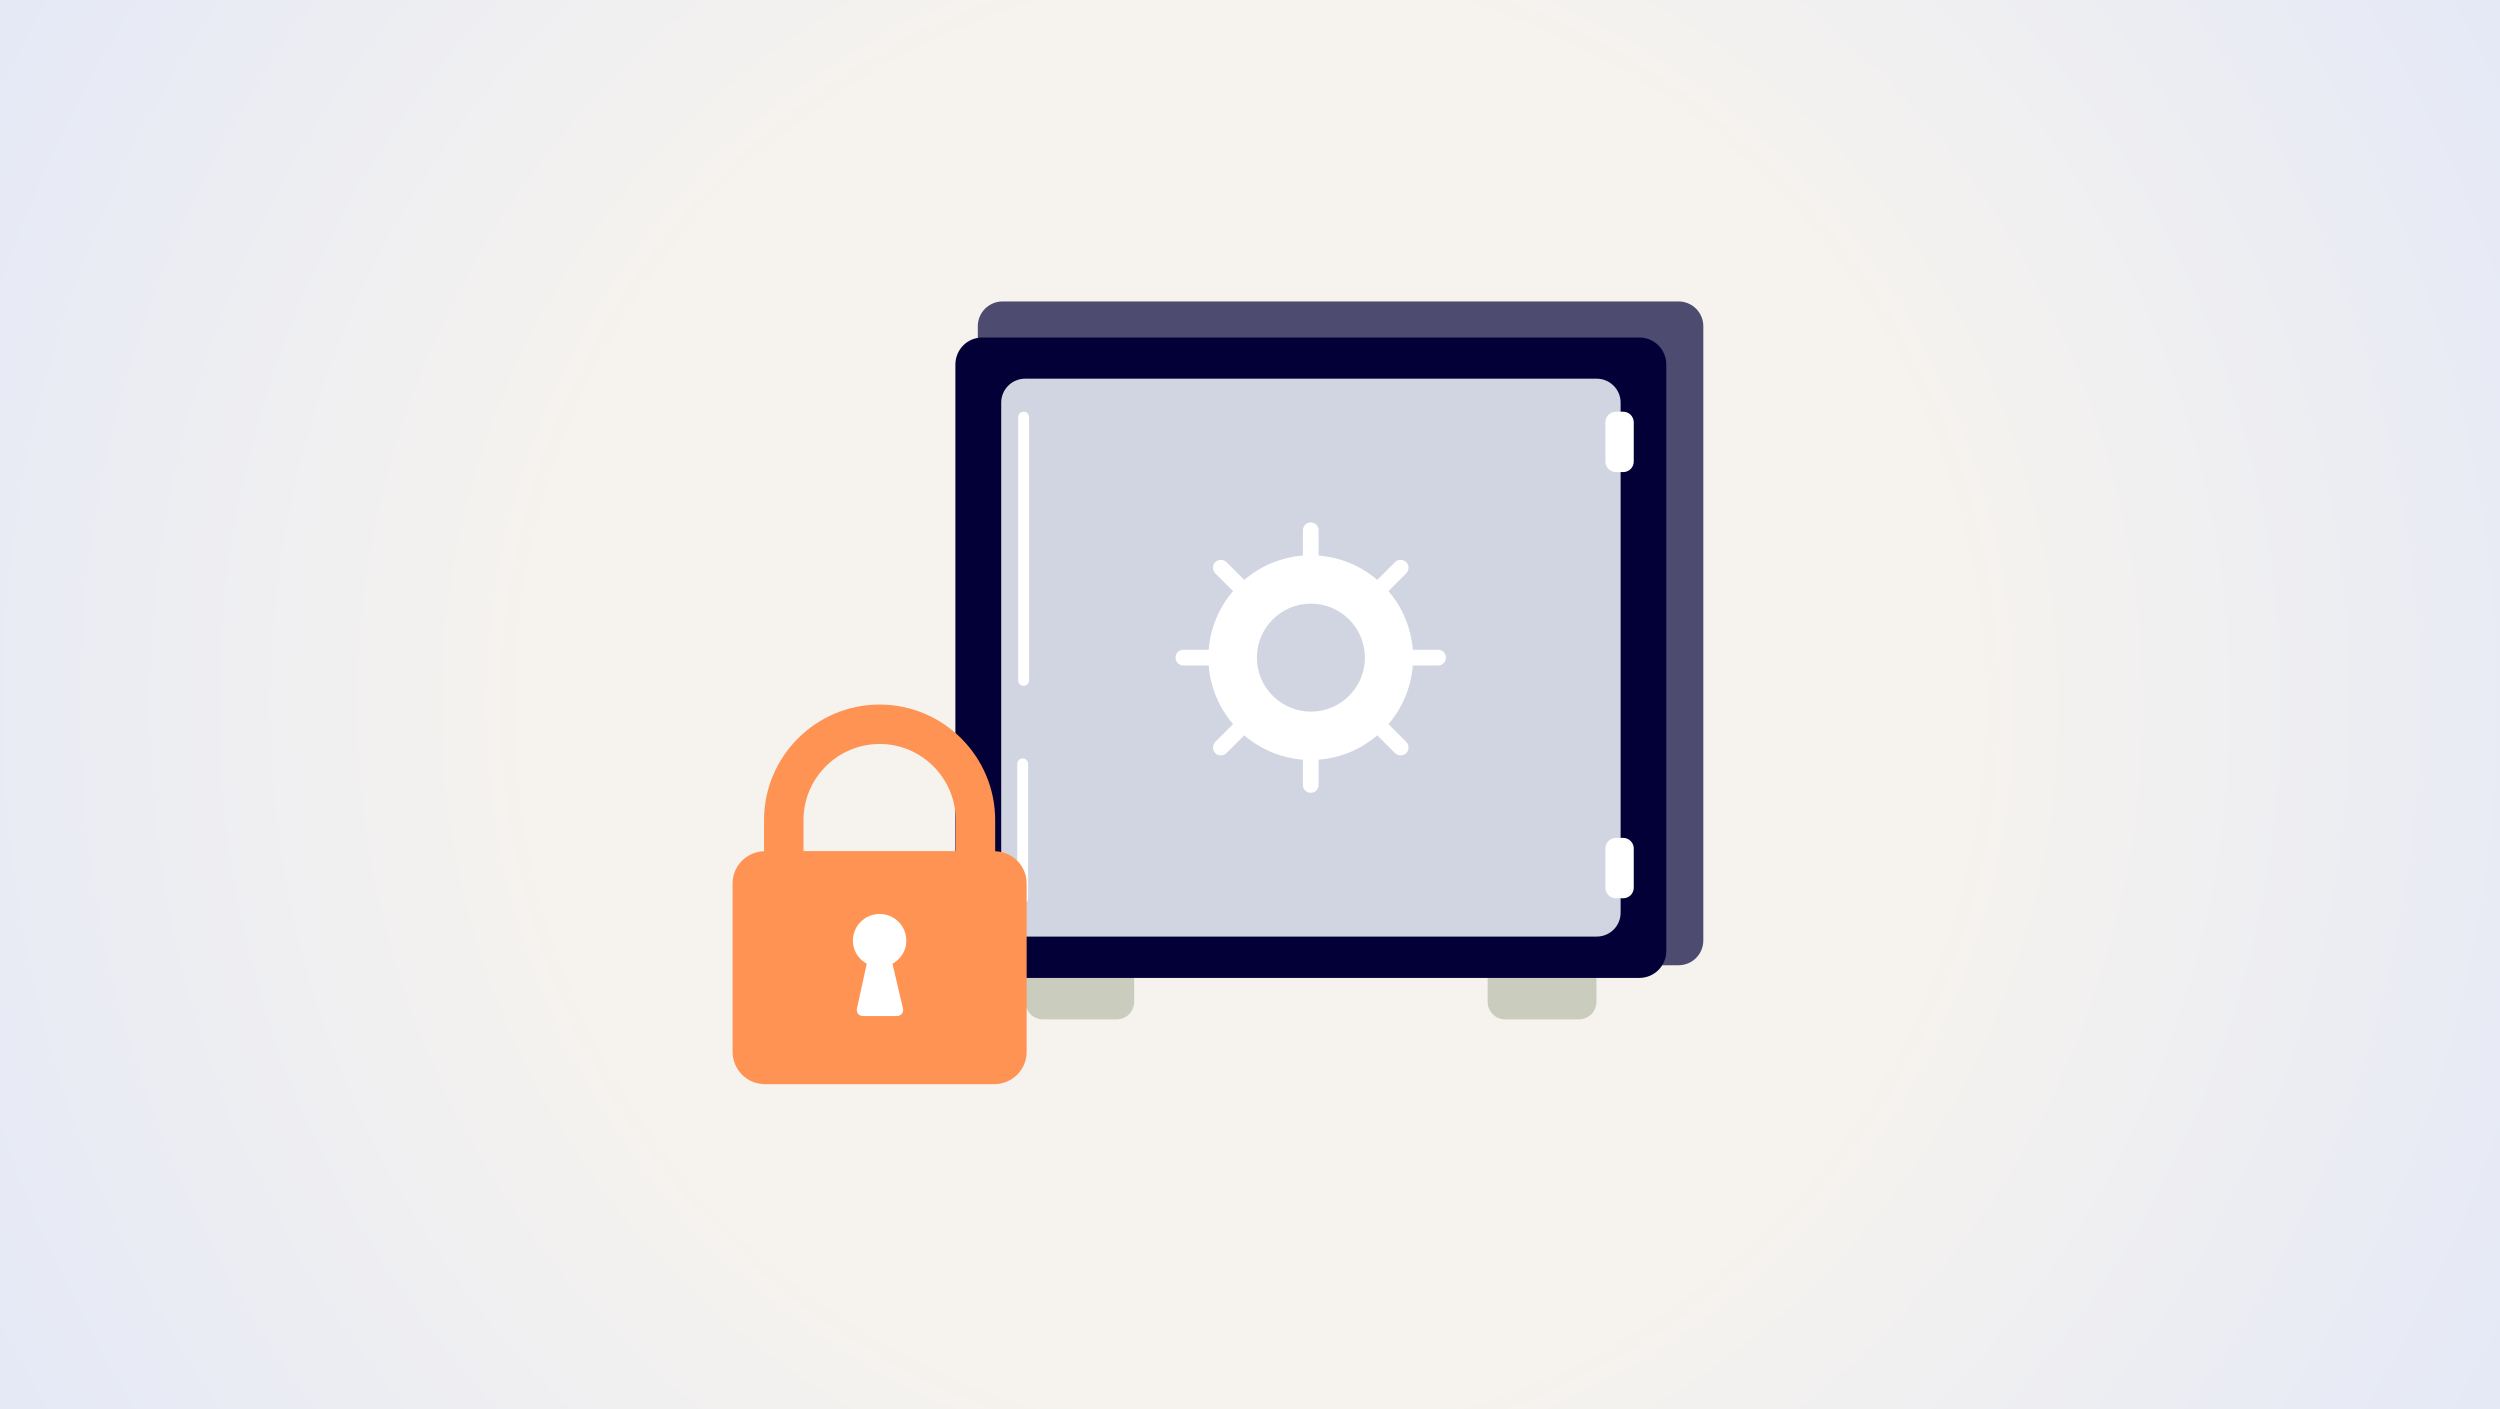 <?xml version="1.0" encoding="UTF-8"?>
<svg xmlns="http://www.w3.org/2000/svg" xmlns:xlink="http://www.w3.org/1999/xlink" width="275px" zoomAndPan="magnify" viewBox="0 0 1440 810" height="155px" preserveAspectRatio="xMidYMid meet" version="1.0">
  <defs>
    <filter x="0%" y="0%" width="100%" height="100%" id="3ad8cd2539">
      <feColorMatrix values="0 0 0 0 1 0 0 0 0 1 0 0 0 0 1 0 0 0 1 0" color-interpolation-filters="sRGB"></feColorMatrix>
    </filter>
    <radialGradient gradientTransform="matrix(1, 0, 0, 1, 0, 0)" gradientUnits="userSpaceOnUse" r="826.09" cx="720" id="8bafa7f7d2" cy="405" fx="720" fy="405">
      <stop stop-opacity="1" stop-color="rgb(96.5%, 95.299%, 93.3%)" offset="0"></stop>
      <stop stop-opacity="1" stop-color="rgb(96.394%, 95.238%, 93.349%)" offset="0.5"></stop>
      <stop stop-opacity="1" stop-color="rgb(96.106%, 95.07%, 93.486%)" offset="0.516"></stop>
      <stop stop-opacity="1" stop-color="rgb(95.74%, 94.858%, 93.661%)" offset="0.543"></stop>
      <stop stop-opacity="1" stop-color="rgb(95.399%, 94.659%, 93.825%)" offset="0.57"></stop>
      <stop stop-opacity="1" stop-color="rgb(95.085%, 94.476%, 93.974%)" offset="0.594"></stop>
      <stop stop-opacity="1" stop-color="rgb(94.772%, 94.293%, 94.124%)" offset="0.617"></stop>
      <stop stop-opacity="1" stop-color="rgb(94.484%, 94.125%, 94.261%)" offset="0.641"></stop>
      <stop stop-opacity="1" stop-color="rgb(94.221%, 93.974%, 94.386%)" offset="0.66"></stop>
      <stop stop-opacity="1" stop-color="rgb(93.961%, 93.822%, 94.511%)" offset="0.68"></stop>
      <stop stop-opacity="1" stop-color="rgb(93.724%, 93.684%, 94.624%)" offset="0.699"></stop>
      <stop stop-opacity="1" stop-color="rgb(93.515%, 93.562%, 94.724%)" offset="0.715"></stop>
      <stop stop-opacity="1" stop-color="rgb(93.306%, 93.44%, 94.824%)" offset="0.73"></stop>
      <stop stop-opacity="1" stop-color="rgb(93.097%, 93.318%, 94.923%)" offset="0.746"></stop>
      <stop stop-opacity="1" stop-color="rgb(92.809%, 93.15%, 95.061%)" offset="0.762"></stop>
      <stop stop-opacity="1" stop-color="rgb(92.468%, 92.953%, 95.224%)" offset="0.789"></stop>
      <stop stop-opacity="1" stop-color="rgb(92.154%, 92.77%, 95.374%)" offset="0.812"></stop>
      <stop stop-opacity="1" stop-color="rgb(91.867%, 92.603%, 95.512%)" offset="0.836"></stop>
      <stop stop-opacity="1" stop-color="rgb(91.631%, 92.465%, 95.624%)" offset="0.855"></stop>
      <stop stop-opacity="1" stop-color="rgb(91.422%, 92.343%, 95.724%)" offset="0.871"></stop>
      <stop stop-opacity="1" stop-color="rgb(91.135%, 92.175%, 95.862%)" offset="0.887"></stop>
      <stop stop-opacity="1" stop-color="rgb(90.82%, 91.994%, 96.011%)" offset="0.914"></stop>
      <stop stop-opacity="1" stop-color="rgb(90.584%, 91.856%, 96.124%)" offset="0.934"></stop>
      <stop stop-opacity="1" stop-color="rgb(90.323%, 91.704%, 96.249%)" offset="0.949"></stop>
      <stop stop-opacity="1" stop-color="rgb(89.983%, 91.505%, 96.411%)" offset="0.973"></stop>
      <stop stop-opacity="1" stop-color="rgb(89.799%, 91.399%, 96.5%)" offset="1"></stop>
    </radialGradient>
    <mask id="114a1e6f16">
      <g filter="url(#3ad8cd2539)">
        <rect x="-144" width="1728" fill="#000000" y="-81" height="972" fill-opacity="0.69"></rect>
      </g>
    </mask>
    <clipPath id="7be2553d97">
      <path d="M 0.211 0.812 L 418.402 0.812 L 418.402 383.16 L 0.211 383.16 Z M 0.211 0.812 " clip-rule="nonzero"></path>
    </clipPath>
    <clipPath id="28a25b9249">
      <path d="M 14.461 0.812 L 403.863 0.812 C 407.645 0.812 411.27 2.316 413.941 4.988 C 416.613 7.66 418.113 11.285 418.113 15.062 L 418.113 368.91 C 418.113 372.691 416.613 376.312 413.941 378.988 C 411.27 381.66 407.645 383.16 403.863 383.16 L 14.461 383.16 C 10.684 383.16 7.059 381.66 4.387 378.988 C 1.715 376.312 0.211 372.691 0.211 368.91 L 0.211 15.062 C 0.211 11.285 1.715 7.66 4.387 4.988 C 7.059 2.316 10.684 0.812 14.461 0.812 Z M 14.461 0.812 " clip-rule="nonzero"></path>
    </clipPath>
    <clipPath id="474eac3e79">
      <rect x="0" width="419" y="0" height="384"></rect>
    </clipPath>
    <clipPath id="3b89845f07">
      <path d="M 856 551 L 920 551 L 920 586.379 L 856 586.379 Z M 856 551 " clip-rule="nonzero"></path>
    </clipPath>
    <clipPath id="05753e4769">
      <path d="M 590 551 L 654 551 L 654 586.379 L 590 586.379 Z M 590 551 " clip-rule="nonzero"></path>
    </clipPath>
    <clipPath id="8b6e2808d3">
      <path d="M 550.301 193.379 L 959.801 193.379 L 959.801 563 L 550.301 563 Z M 550.301 193.379 " clip-rule="nonzero"></path>
    </clipPath>
    <clipPath id="9553d87657">
      <path d="M 440.957 499.434 L 572.352 499.434 L 572.352 600.363 L 440.957 600.363 Z M 440.957 499.434 " clip-rule="nonzero"></path>
    </clipPath>
    <clipPath id="4e51148474">
      <path d="M 421.918 405 L 591.688 405 L 591.688 623.754 L 421.918 623.754 Z M 421.918 405 " clip-rule="nonzero"></path>
    </clipPath>
  </defs>
  <rect x="-144" width="1728" fill="#ffffff" y="-81" height="972" fill-opacity="1"></rect>
  <rect x="-144" fill="url(#8bafa7f7d2)" width="1728" y="-81" height="972"></rect>
  <g mask="url(#114a1e6f16)">
    <g transform="matrix(1, 0, 0, 1, 563, 172)">
      <g clip-path="url(#474eac3e79)">
        <g clip-path="url(#7be2553d97)">
          <g clip-path="url(#28a25b9249)">
            <path fill="#020036" d="M 0.211 0.812 L 418.402 0.812 L 418.402 383.16 L 0.211 383.16 Z M 0.211 0.812 " fill-opacity="1" fill-rule="nonzero"></path>
          </g>
        </g>
      </g>
    </g>
  </g>
  <g clip-path="url(#3b89845f07)">
    <path fill="#caccbd" d="M 909.391 551.66 L 867.031 551.66 C 861.402 551.66 856.879 556.184 856.879 561.812 L 856.879 576.207 C 856.879 581.84 861.402 586.359 867.031 586.359 L 909.391 586.359 C 915.02 586.359 919.543 581.84 919.543 576.207 L 919.543 561.812 C 919.543 556.273 914.926 551.66 909.391 551.66 Z M 909.391 551.66 " fill-opacity="1" fill-rule="nonzero"></path>
  </g>
  <g clip-path="url(#05753e4769)">
    <path fill="#caccbd" d="M 643.141 551.66 L 600.781 551.66 C 595.152 551.66 590.629 556.184 590.629 561.812 L 590.629 576.207 C 590.629 581.84 595.152 586.359 600.781 586.359 L 643.141 586.359 C 648.773 586.359 653.293 581.84 653.293 576.207 L 653.293 561.812 C 653.293 556.273 648.68 551.66 643.141 551.66 Z M 643.141 551.66 " fill-opacity="1" fill-rule="nonzero"></path>
  </g>
  <g clip-path="url(#8b6e2808d3)">
    <path fill="#020036" d="M 944.273 562.457 L 565.805 562.457 C 557.223 562.457 550.301 555.535 550.301 546.953 L 550.301 209.184 C 550.301 200.508 557.223 193.586 565.805 193.586 L 944.273 193.586 C 952.859 193.586 959.777 200.508 959.777 209.09 L 959.777 546.859 C 959.871 555.445 952.859 562.457 944.273 562.457 Z M 944.273 562.457 " fill-opacity="1" fill-rule="nonzero"></path>
  </g>
  <path fill="#d1d5e1" d="M 919.727 538.648 L 590.445 538.648 C 582.879 538.648 576.695 532.465 576.695 524.898 L 576.695 231.055 C 576.695 223.488 582.879 217.305 590.445 217.305 L 919.727 217.305 C 927.293 217.305 933.477 223.488 933.477 231.055 L 933.477 524.898 C 933.477 532.559 927.293 538.648 919.727 538.648 Z M 919.727 538.648 " fill-opacity="1" fill-rule="nonzero"></path>
  <path fill="#ffffff" d="M 828.363 373.453 L 813.781 373.453 C 812.766 360.625 807.691 348.906 799.754 339.676 L 809.996 329.434 C 811.75 327.68 811.75 324.727 809.996 322.973 C 808.242 321.219 805.289 321.219 803.535 322.973 L 793.293 333.215 C 784.062 325.281 772.344 320.203 759.516 319.188 L 759.516 304.609 C 759.516 302.117 757.484 300.086 754.992 300.086 C 752.504 300.086 750.473 302.117 750.473 304.609 L 750.473 319.188 C 737.645 320.203 725.922 325.281 716.695 333.215 L 706.449 322.973 C 704.699 321.219 701.746 321.219 699.992 322.973 C 698.238 324.727 698.238 327.68 699.992 329.434 L 710.234 339.676 C 702.297 348.906 697.223 360.625 696.207 373.453 L 681.625 373.453 C 679.133 373.453 677.105 375.484 677.105 377.977 C 677.105 380.469 679.133 382.496 681.625 382.496 L 696.207 382.496 C 697.223 395.324 702.297 407.047 710.234 416.273 L 699.992 426.52 C 698.238 428.273 698.238 431.227 699.992 432.98 C 701.746 434.73 704.699 434.73 706.449 432.98 L 716.695 422.734 C 725.922 430.672 737.645 435.746 750.473 436.762 L 750.473 451.344 C 750.473 453.836 752.504 455.867 754.992 455.867 C 757.484 455.867 759.516 453.836 759.516 451.344 L 759.516 436.762 C 772.344 435.746 784.062 430.672 793.293 422.734 L 803.535 432.98 C 805.289 434.73 808.242 434.73 809.996 432.98 C 811.75 431.227 811.75 428.273 809.996 426.52 L 799.754 416.273 C 807.691 407.047 812.766 395.324 813.781 382.496 L 828.363 382.496 C 830.855 382.496 832.883 380.469 832.883 377.977 C 832.883 375.484 830.945 373.453 828.363 373.453 Z M 755.086 409.078 C 737.922 409.078 723.984 395.141 723.984 377.977 C 723.984 360.809 737.922 346.875 755.086 346.875 C 772.25 346.875 786.188 360.809 786.188 377.977 C 786.188 395.141 772.25 409.078 755.086 409.078 Z M 755.086 409.078 " fill-opacity="1" fill-rule="nonzero"></path>
  <path fill="#ffffff" d="M 934.953 236.316 L 930.801 236.316 C 927.48 236.316 924.711 238.992 924.711 242.406 L 924.711 265.016 C 924.711 268.34 927.387 271.105 930.801 271.105 L 934.953 271.105 C 938.277 271.105 941.043 268.43 941.043 265.016 L 941.043 242.406 C 941.043 239.082 938.277 236.316 934.953 236.316 Z M 934.953 236.316 " fill-opacity="1" fill-rule="nonzero"></path>
  <path fill="#ffffff" d="M 934.953 481.797 L 930.801 481.797 C 927.48 481.797 924.711 484.477 924.711 487.891 L 924.711 510.5 C 924.711 513.824 927.387 516.59 930.801 516.59 L 934.953 516.59 C 938.277 516.59 941.043 513.914 941.043 510.5 L 941.043 487.891 C 941.043 484.566 938.277 481.797 934.953 481.797 Z M 934.953 481.797 " fill-opacity="1" fill-rule="nonzero"></path>
  <path fill="#ffffff" d="M 589.617 236.316 C 587.863 236.316 586.477 237.699 586.477 239.453 L 586.477 391.082 C 586.477 392.832 587.863 394.219 589.617 394.219 C 591.367 394.219 592.754 392.832 592.754 391.082 L 592.754 239.547 C 592.844 237.793 591.367 236.316 589.617 236.316 Z M 589.617 236.316 " fill-opacity="1" fill-rule="nonzero"></path>
  <path fill="#ffffff" d="M 589.062 436.023 C 587.309 436.023 585.926 437.41 585.926 439.16 L 585.926 516.5 C 585.926 518.254 587.309 519.637 589.062 519.637 C 590.816 519.637 592.199 518.254 592.199 516.5 L 592.199 439.164 C 592.199 437.41 590.816 436.023 589.062 436.023 Z M 589.062 436.023 " fill-opacity="1" fill-rule="nonzero"></path>
  <g clip-path="url(#9553d87657)">
    <path fill="#ffffff" d="M 440.957 499.434 L 572.238 499.434 L 572.238 600.363 L 440.957 600.363 Z M 440.957 499.434 " fill-opacity="1" fill-rule="nonzero"></path>
  </g>
  <g clip-path="url(#4e51148474)">
    <path fill="#ff9353" d="M 573.219 489.5 L 573.219 471.562 C 573.219 434.867 543.352 405 506.656 405 C 469.965 405 440.086 434.859 440.086 471.562 L 440.086 489.5 C 430.035 489.773 421.961 497.961 421.961 508.074 L 421.961 605.035 C 421.961 605.645 421.992 606.254 422.051 606.859 C 422.109 607.469 422.199 608.07 422.32 608.668 C 422.438 609.27 422.586 609.859 422.762 610.441 C 422.941 611.027 423.145 611.602 423.379 612.164 C 423.613 612.727 423.871 613.277 424.16 613.816 C 424.449 614.355 424.762 614.875 425.098 615.383 C 425.438 615.891 425.801 616.379 426.188 616.852 C 426.574 617.324 426.984 617.773 427.414 618.207 C 427.848 618.637 428.297 619.047 428.77 619.434 C 429.242 619.82 429.73 620.184 430.238 620.523 C 430.746 620.863 431.27 621.176 431.805 621.461 C 432.344 621.75 432.895 622.012 433.457 622.246 C 434.02 622.477 434.594 622.684 435.18 622.859 C 435.762 623.039 436.352 623.184 436.953 623.305 C 437.551 623.422 438.152 623.512 438.758 623.574 C 439.367 623.633 439.977 623.664 440.586 623.664 L 572.719 623.664 C 573.328 623.664 573.938 623.633 574.547 623.574 C 575.152 623.512 575.754 623.422 576.355 623.305 C 576.953 623.188 577.543 623.039 578.125 622.859 C 578.711 622.684 579.285 622.477 579.848 622.246 C 580.41 622.012 580.961 621.75 581.5 621.465 C 582.039 621.176 582.562 620.863 583.066 620.523 C 583.574 620.184 584.066 619.82 584.535 619.434 C 585.008 619.047 585.461 618.641 585.891 618.207 C 586.32 617.777 586.73 617.324 587.117 616.852 C 587.504 616.383 587.867 615.891 588.207 615.387 C 588.547 614.879 588.859 614.355 589.148 613.816 C 589.434 613.281 589.695 612.73 589.93 612.164 C 590.16 611.602 590.367 611.027 590.543 610.445 C 590.723 609.859 590.871 609.27 590.988 608.672 C 591.109 608.074 591.195 607.469 591.258 606.863 C 591.316 606.254 591.348 605.648 591.348 605.039 L 591.348 508.074 C 591.348 497.957 583.27 489.77 573.219 489.5 Z M 521.891 543.156 C 521.805 543.734 521.484 545.051 521.453 545.152 C 520.316 549.09 517.598 552.328 514.07 554.297 L 520.047 579.785 C 520.137 580.047 520.191 580.316 520.215 580.594 C 520.238 580.871 520.227 581.145 520.188 581.418 C 520.148 581.691 520.074 581.957 519.973 582.215 C 519.867 582.473 519.738 582.715 519.578 582.941 C 519.418 583.164 519.234 583.371 519.027 583.555 C 518.816 583.738 518.594 583.895 518.348 584.023 C 518.102 584.152 517.848 584.254 517.578 584.324 C 517.312 584.395 517.039 584.434 516.762 584.438 L 496.949 584.438 C 496.672 584.434 496.402 584.395 496.133 584.324 C 495.867 584.254 495.609 584.152 495.363 584.023 C 495.121 583.895 494.895 583.738 494.688 583.555 C 494.48 583.371 494.297 583.164 494.137 582.941 C 493.977 582.715 493.844 582.473 493.742 582.215 C 493.641 581.957 493.566 581.691 493.527 581.418 C 493.484 581.145 493.477 580.871 493.5 580.594 C 493.523 580.316 493.578 580.047 493.664 579.785 L 499.238 554.297 C 495.707 552.328 492.992 549.09 491.855 545.152 C 491.824 545.051 491.5 543.734 491.418 543.156 C 491.312 542.445 491.262 541.73 491.258 541.012 C 491.258 540 491.359 538.996 491.555 538.008 C 491.75 537.016 492.043 536.051 492.43 535.117 C 492.816 534.184 493.289 533.297 493.852 532.453 C 494.414 531.613 495.051 530.836 495.766 530.121 C 496.48 529.406 497.258 528.77 498.098 528.207 C 498.941 527.645 499.828 527.168 500.762 526.781 C 501.695 526.395 502.656 526.105 503.648 525.906 C 504.641 525.711 505.641 525.609 506.652 525.609 C 507.664 525.609 508.664 525.711 509.656 525.906 C 510.648 526.105 511.613 526.395 512.547 526.781 C 513.48 527.168 514.367 527.645 515.207 528.207 C 516.047 528.77 516.824 529.406 517.539 530.121 C 518.254 530.836 518.895 531.613 519.453 532.453 C 520.016 533.297 520.492 534.184 520.875 535.117 C 521.262 536.051 521.555 537.016 521.754 538.008 C 521.949 538.996 522.047 540 522.047 541.012 C 522.047 541.73 521.992 542.445 521.891 543.156 Z M 550.488 489.449 L 462.812 489.449 L 462.812 471.562 C 462.812 447.383 482.473 427.719 506.656 427.719 C 530.84 427.719 550.488 447.383 550.488 471.562 Z M 550.488 489.449 " fill-opacity="1" fill-rule="nonzero"></path>
  </g>
</svg>
